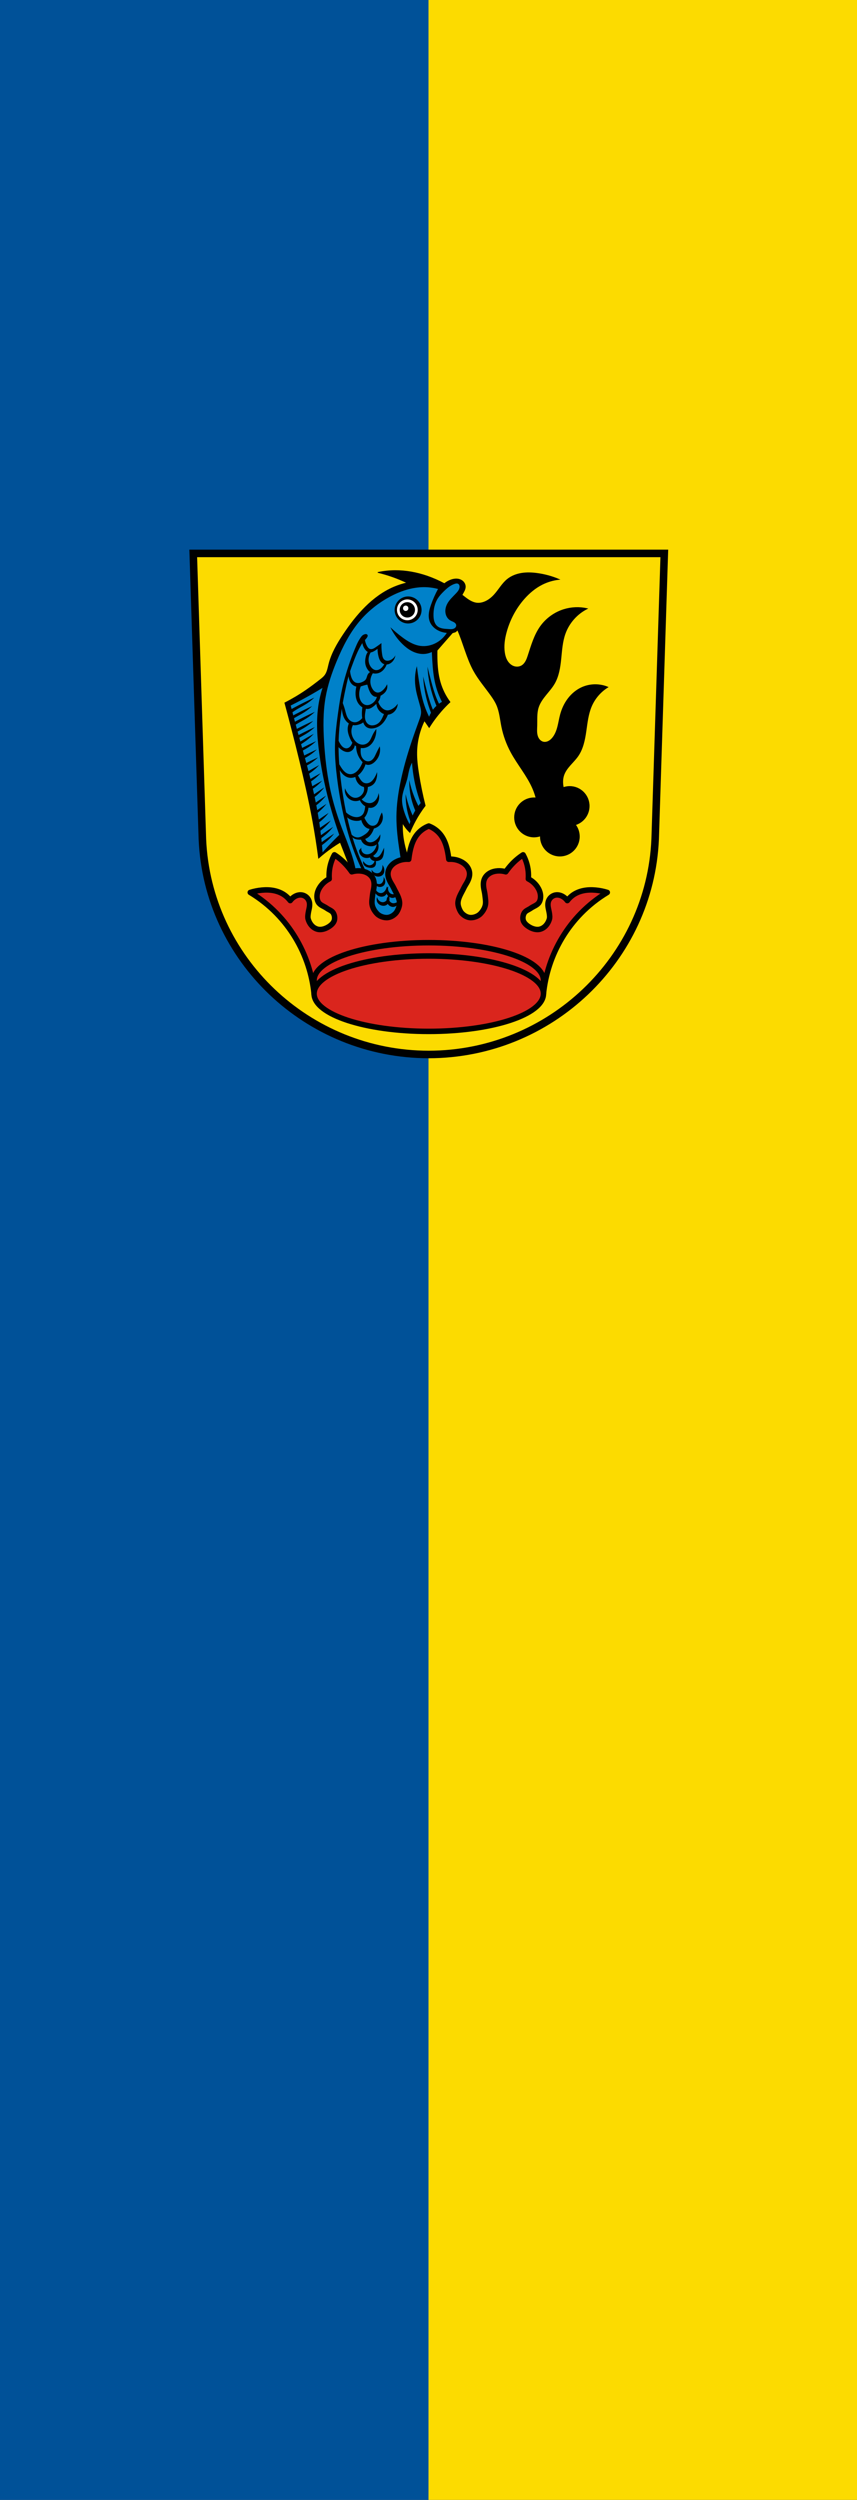 <?xml version="1.0" encoding="UTF-8" standalone="no"?>
<svg
   xmlns:dc="http://purl.org/dc/elements/1.1/"
   xmlns:cc="http://creativecommons.org/ns#"
   xmlns:rdf="http://www.w3.org/1999/02/22-rdf-syntax-ns#"
   xmlns:svg="http://www.w3.org/2000/svg"
   xmlns="http://www.w3.org/2000/svg"
   xmlns:sodipodi="http://sodipodi.sourceforge.net/DTD/sodipodi-0.dtd"
   xmlns:inkscape="http://www.inkscape.org/namespaces/inkscape"
   width="300"
   height="875"
   id="svg2"
   version="1.1"
   inkscape:version="0.91 r13725"
   sodipodi:docname="Banner_Hausen_ob_Verena.svg">
  <rect width="100%" height="100%" fill="#333333" stroke="none"/>
  <defs
     id="defs10" />
  <sodipodi:namedview
     pagecolor="#ffffff"
     bordercolor="#666666"
     borderopacity="1"
     objecttolerance="10"
     gridtolerance="10"
     guidetolerance="10"
     inkscape:pageopacity="0"
     inkscape:pageshadow="2"
     inkscape:window-width="1535"
     inkscape:window-height="876"
     id="namedview8"
     showgrid="false"
     inkscape:zoom="0.7628672"
     inkscape:cx="150"
     inkscape:cy="437.5"
     inkscape:window-x="65"
     inkscape:window-y="24"
     inkscape:window-maximized="1"
     inkscape:current-layer="svg2" />
  <path
     d="M150 0H0v875h150"
     color="#000"
     fill="#005198"
     id="path4" />
  <path
     d="M300 0H150v875h150"
     color="#000"
     fill="#fcdb00"
     id="path6" />
  <g
     id="g3370"
     transform="matrix(0.239,0,0,0.24,232.505,171.944)">
    <path
       id="path10563-0-9"
       d="m -689.797,90.654 13.398,416.624 c 7.415,175.25 153.92,314.046 331.589,314.144 177.51,-0.215 324.069,-139.061 331.589,-314.144 L 0.178,90.654 l -344.979,0 z"
       inkscape:connector-curvature="0"
       style="fill:#fcdb00;fill-opacity:1;fill-rule:evenodd;stroke:none;stroke-width:11;stroke-opacity:1" />
    <path
       id="path10563-0"
       d="m -689.797,90.654 13.398,416.624 c 7.415,175.25 153.92,314.046 331.589,314.144 177.51,-0.215 324.069,-139.061 331.589,-314.144 L 0.178,90.654 l -344.979,0 z"
       inkscape:connector-curvature="0"
       style="fill:none;fill-rule:evenodd;stroke:#000000;stroke-width:11;stroke-opacity:1" />
    <path
       sodipodi:nodetypes="sccsssssscsscscsssssssssssscscscssccscsccscacssssssccccccccccccsssssscssssssssssssssscssssssssssscsssssssscssssssccss"
       inkscape:connector-curvature="0"
       id="path11797-9"
       d="m -394.422,115.683 c -8.417,0.062 -16.827,0.973 -25.062,2.711 14.8,3.507 29.216,8.619 42.932,15.191 -6.528,1.466 -12.926,3.504 -19.086,6.115 -31.591,13.391 -55.161,40.648 -74.211,69.186 -8.971,13.438 -17.322,27.619 -21.26,43.289 -1.411,5.615 -2.336,11.593 -5.797,16.234 -1.804,2.419 -4.195,4.323 -6.57,6.184 -6.816,5.341 -13.729,10.567 -20.873,15.461 -10.015,6.86 -20.48,13.062 -31.307,18.553 7.599,27.857 14.815,55.818 21.645,83.873 7.144,29.346 13.869,58.806 19.326,88.512 3.3,17.96 6.136,36.007 8.504,54.113 6.261,-5.533 12.845,-10.699 19.711,-15.461 3.906,-2.709 7.904,-5.288 11.982,-7.73 2.566,6.575 5.142,13.147 7.73,19.713 7.224,18.33 14.601,36.875 17.006,56.43 0.9,7.317 1.094,14.722 2.354,21.986 1.259,7.264 3.689,14.532 8.469,20.145 3.719,4.366 8.719,7.538 14.088,9.555 5.369,2.017 11.106,2.918 16.834,3.199 9.584,0.47 19.35,-0.811 28.164,-4.605 8.814,-3.794 16.631,-10.207 21.311,-18.584 3.527,-6.314 5.199,-13.574 5.344,-20.805 0.145,-7.231 -1.2,-14.441 -3.412,-21.326 -2.739,-8.525 -6.783,-16.56 -10.498,-24.707 -6.494,-14.242 -12.049,-29.039 -14.625,-44.479 -1.362,-8.163 -1.882,-16.467 -1.547,-24.736 1.264,2.284 2.686,4.481 4.252,6.57 1.972,2.632 4.173,5.092 6.57,7.344 2.394,-5.811 5.105,-11.492 8.117,-17.008 4.2,-7.692 8.985,-15.064 14.301,-22.031 -3.955,-15.556 -7.18,-31.297 -9.662,-47.154 -1.602,-10.235 -2.897,-20.562 -2.705,-30.92 0.295,-15.906 4.153,-31.738 11.209,-45.996 l 6.957,10.049 c 5.259,-8.456 11.212,-16.478 17.779,-23.963 4.028,-4.59 8.286,-8.979 12.754,-13.143 -6.42,-8.58 -11.289,-18.317 -14.301,-28.602 -3.334,-11.382 -4.385,-23.314 -4.639,-35.172 -0.083,-3.865 -0.083,-7.731 0,-11.596 2.702,-3.095 5.408,-6.189 8.117,-9.277 4.755,-5.421 9.522,-10.831 14.301,-16.232 1.485,-0.679 3.204,-0.774 4.639,-1.547 1.16,-0.625 1.75,-2.181 3.107,-2.443 8.24,18.645 13.418,40.818 23.207,58.74 7.153,13.096 17.076,24.429 25.74,36.578 3.063,4.295 5.987,8.727 8.127,13.549 4.433,9.988 5.292,21.124 7.451,31.836 2.621,13.001 7.236,25.589 13.547,37.254 9.795,18.105 23.617,33.965 31.838,52.836 1.961,4.5 3.565,9.151 4.842,13.891 -0.963,-0.099 -1.93,-0.148 -2.898,-0.148 -15.781,4.4e-4 -28.573,12.794 -28.572,28.574 4.4e-4,15.78 12.792,28.572 28.572,28.572 3.163,-0.011 6.302,-0.548 9.289,-1.588 -0.019,0.289 -0.033,0.579 -0.043,0.869 -6.3e-4,15.781 12.793,28.575 28.574,28.574 15.781,-4.4e-4 28.573,-12.794 28.572,-28.574 -0.01,-6.192 -2.032,-12.213 -5.76,-17.156 11.97,-3.691 20.141,-14.747 20.154,-27.273 6.3e-4,-15.781 -12.793,-28.575 -28.574,-28.574 -3.159,0.012 -6.294,0.548 -9.277,1.586 -0.055,-0.262 -0.123,-0.522 -0.174,-0.785 -1.076,-5.608 -1.099,-11.507 0.678,-16.934 1.846,-5.637 5.52,-10.486 9.447,-14.932 3.927,-4.446 8.188,-8.631 11.551,-13.518 7.148,-10.386 9.743,-23.177 11.564,-35.652 1.821,-12.476 3.088,-25.249 8.08,-36.826 4.928,-11.429 13.461,-21.271 24.074,-27.771 -12.035,-5.055 -26.164,-4.881 -38.07,0.471 -7.925,3.562 -14.804,9.291 -20.094,16.184 -5.29,6.892 -9.016,14.926 -11.293,23.311 -1.583,5.828 -2.478,11.824 -3.992,17.67 -1.515,5.846 -3.714,11.645 -7.547,16.312 -1.727,2.103 -3.802,3.971 -6.26,5.141 -2.458,1.169 -5.326,1.597 -7.941,0.842 -2.194,-0.634 -4.114,-2.072 -5.516,-3.875 -1.402,-1.803 -2.307,-3.958 -2.83,-6.182 -1.046,-4.447 -0.601,-9.086 -0.461,-13.652 0.271,-8.862 -0.61,-17.954 2.031,-26.418 2.119,-6.791 6.372,-12.697 10.857,-18.219 4.485,-5.522 9.303,-10.838 12.852,-17.004 6.202,-10.775 8.136,-23.431 9.398,-35.799 1.263,-12.368 2.007,-24.969 6.182,-36.68 5.615,-15.751 17.53,-29.155 32.514,-36.578 -11.366,-2.598 -23.419,-2.124 -34.547,1.355 -13.508,4.224 -25.584,12.908 -33.867,24.385 -9.097,12.604 -13.423,27.911 -18.289,42.674 -0.944,2.863 -1.923,5.737 -3.395,8.367 -1.472,2.631 -3.478,5.031 -6.09,6.535 -3.65,2.102 -8.281,2.244 -12.191,0.678 -3.804,-1.523 -6.899,-4.536 -8.992,-8.059 -2.093,-3.523 -3.244,-7.538 -3.879,-11.586 -1.592,-10.155 -0.037,-20.575 2.709,-30.48 4.983,-17.975 13.961,-34.888 26.418,-48.771 7.343,-8.183 15.935,-15.347 25.74,-20.32 7.815,-3.964 16.351,-6.502 25.062,-7.451 -10.377,-4.377 -21.346,-7.349 -32.514,-8.807 -7.52,-0.981 -15.186,-1.274 -22.668,-0.037 -7.482,1.237 -14.796,4.064 -20.684,8.844 -7.603,6.172 -12.363,15.122 -18.967,22.354 -3.492,3.824 -7.546,7.192 -12.191,9.482 -4.187,2.064 -8.909,3.228 -13.549,2.709 -3.866,-0.432 -7.528,-2.006 -10.857,-4.018 -3.33,-2.011 -6.37,-4.461 -9.463,-6.82 -0.424,-0.323 -0.853,-0.639 -1.279,-0.959 0.196,-0.389 0.387,-0.782 0.594,-1.166 0.931,-1.725 1.971,-3.394 2.797,-5.172 0.826,-1.777 1.441,-3.69 1.455,-5.65 0.018,-2.507 -0.974,-4.981 -2.605,-6.885 -1.632,-1.904 -3.873,-3.246 -6.283,-3.938 -3.908,-1.122 -8.14,-0.556 -11.982,0.773 -3.507,1.214 -6.795,3.054 -9.662,5.41 -0.22,-0.058 -0.442,-0.107 -0.662,-0.164 -7.895,-4.178 -16.084,-7.786 -24.529,-10.699 -15.233,-5.254 -31.303,-8.248 -47.416,-8.129 z"
       style="fill:#000000;fill-rule:evenodd;stroke:#000000;stroke-width:1px;stroke-linecap:butt;stroke-linejoin:miter;stroke-opacity:1" />
    <path
       id="path11830-6"
       d="m -304.119,134.501 c -0.752,0.035 -1.489,0.21 -2.211,0.422 -6.492,1.902 -11.812,6.507 -16.633,11.252 -3.139,3.09 -6.186,6.321 -8.562,10.029 -4.787,7.471 -6.611,16.57 -6.359,25.439 0.077,2.72 0.344,5.458 1.152,8.057 0.808,2.599 2.187,5.066 4.229,6.865 2.194,1.934 5.035,3.001 7.906,3.559 2.871,0.557 5.809,0.642 8.727,0.844 1.773,0.123 3.561,0.289 5.322,0.051 1.761,-0.238 3.525,-0.925 4.707,-2.252 0.829,-0.931 1.334,-2.182 1.223,-3.424 -0.086,-0.964 -0.534,-1.873 -1.16,-2.611 -0.626,-0.738 -1.422,-1.316 -2.264,-1.793 -1.651,-0.936 -3.488,-1.505 -5.137,-2.445 -2.217,-1.264 -4.036,-3.185 -5.279,-5.414 -1.243,-2.229 -1.917,-4.757 -2.059,-7.305 -0.212,-3.795 0.745,-7.608 2.445,-11.008 3.095,-6.189 8.448,-10.879 13.209,-15.9 1.218,-1.284 2.41,-2.607 3.355,-4.104 0.946,-1.496 1.642,-3.183 1.781,-4.947 0.075,-0.945 -0.015,-1.915 -0.369,-2.795 -0.355,-0.879 -0.989,-1.663 -1.832,-2.098 -0.669,-0.345 -1.44,-0.457 -2.191,-0.422 z m -47.732,5.355 c -17.597,0.021 -34.798,5.843 -50.295,14.18 -15.828,8.515 -30.236,19.731 -42.098,33.234 -15.646,17.811 -26.62,39.241 -35.672,61.152 -6.89,16.679 -12.782,33.857 -15.951,51.623 -3.903,21.878 -3.617,44.29 -2.217,66.469 1.371,21.713 3.803,43.39 8.199,64.697 3.57,17.302 8.431,34.332 14.4,50.959 8.906,24.807 20.349,48.985 24.623,74.994 1.734,10.554 2.263,21.291 4.336,31.783 2.073,10.492 5.866,20.976 13.139,28.818 4.701,5.07 10.689,8.837 17.061,11.521 6.338,2.67 13.219,4.322 20.078,3.818 6.859,-0.504 13.695,-3.32 18.252,-8.471 4.257,-4.812 6.223,-11.167 8.197,-17.281 1.15,-3.56 2.343,-7.12 3.072,-10.789 0.73,-3.669 0.987,-7.478 0.252,-11.146 -1.356,-6.773 -5.889,-12.386 -9.307,-18.389 -6.922,-12.158 -9.392,-26.277 -11.521,-40.104 -2.69,-17.466 -5.019,-35.061 -4.873,-52.732 0.137,-16.533 2.444,-32.988 5.76,-49.186 4.182,-20.427 9.968,-40.503 16.617,-60.266 3.523,-10.472 7.29,-20.861 11.078,-31.24 1.233,-3.379 2.482,-6.821 2.658,-10.414 0.169,-3.447 -0.658,-6.858 -1.551,-10.191 -2.072,-7.737 -4.534,-15.386 -5.982,-23.264 -1.114,-6.058 -1.621,-12.238 -1.328,-18.391 0.26,-5.47 1.154,-10.909 2.658,-16.174 0.919,7.327 1.953,14.641 3.102,21.936 1.922,12.21 4.178,24.424 8.197,36.113 1.852,5.387 4.077,10.649 6.648,15.732 0.762,-2.002 1.69,-3.941 2.75,-5.803 -0.632,-1.647 -1.248,-3.299 -1.834,-4.963 -3.188,-9.057 -5.684,-18.363 -7.355,-27.818 -1.182,-6.688 -1.95,-13.448 -2.299,-20.23 1.752,7.225 3.59,14.43 5.516,21.611 2.23,8.315 4.583,16.619 7.816,24.598 0.329,0.811 0.671,1.615 1.018,2.418 0.745,-0.996 1.532,-1.959 2.363,-2.885 0.876,-0.975 1.802,-1.903 2.766,-2.791 -1.231,-2.995 -2.39,-6.02 -3.465,-9.074 -3.188,-9.057 -5.686,-18.361 -7.357,-27.816 -1.182,-6.688 -1.95,-13.448 -2.299,-20.23 1.752,7.225 3.592,14.429 5.518,21.609 2.23,8.315 4.583,16.621 7.816,24.6 1.076,2.656 2.257,5.269 3.523,7.84 1.393,-1.014 2.848,-1.945 4.355,-2.779 -4.149,-8.008 -7.354,-16.505 -9.527,-25.258 -2.841,-11.441 -3.91,-23.241 -4.652,-35.006 -0.261,-4.134 -0.482,-8.27 -0.664,-12.408 -4.071,1.917 -8.573,2.909 -13.072,2.881 -5.723,-0.036 -11.368,-1.712 -16.439,-4.365 -5.072,-2.653 -9.597,-6.26 -13.693,-10.258 -7.195,-7.021 -13.149,-15.312 -17.504,-24.373 5.338,5.04 10.963,9.779 16.838,14.182 8.21,6.153 17.294,11.797 27.475,13.072 8.07,1.011 16.407,-0.87 23.486,-4.875 6.017,-3.404 11.168,-8.325 14.844,-14.18 -3.573,-0.239 -7.106,-1.066 -10.414,-2.438 -3.332,-1.381 -6.447,-3.324 -9.037,-5.834 -2.59,-2.51 -4.645,-5.597 -5.807,-9.012 -1.315,-3.866 -1.461,-8.059 -0.914,-12.105 0.547,-4.047 1.765,-7.973 3.129,-11.822 2.785,-7.861 6.198,-15.5 10.193,-22.82 -6.715,-1.771 -13.661,-2.668 -20.605,-2.66 z m -23.225,13.566 c 10.891,1.3e-4 19.72,8.83 19.719,19.721 -1.4e-4,10.89 -8.828,19.719 -19.719,19.719 -10.89,-1.4e-4 -19.719,-8.828 -19.719,-19.719 -9.4e-4,-10.891 8.828,-19.721 19.719,-19.721 z m -62.287,54.887 c 0.513,-0.062 1.06,0.002 1.537,0.201 0.472,0.197 0.915,0.525 1.209,0.943 0.198,0.283 0.283,0.641 0.322,0.984 0.039,0.345 -4.8e-4,0.703 -0.094,1.037 -0.187,0.668 -0.536,1.288 -0.914,1.869 -0.86,1.324 -1.936,2.49 -3.029,3.643 0.523,2.957 1.499,5.835 2.912,8.484 0.516,0.967 1.092,1.91 1.832,2.719 0.74,0.808 1.653,1.48 2.697,1.811 1.381,0.438 2.9,0.252 4.26,-0.248 1.36,-0.5 2.588,-1.296 3.793,-2.1 2.969,-1.981 5.88,-4.051 8.725,-6.207 -0.076,2.068 -0.076,4.139 0,6.207 0.128,3.483 0.471,6.958 1.006,10.402 0.236,1.516 0.513,3.04 1.092,4.461 0.579,1.421 1.487,2.747 2.768,3.592 1.041,0.687 2.289,1.027 3.535,1.076 1.247,0.049 2.493,-0.185 3.678,-0.574 3.637,-1.195 6.741,-3.926 8.389,-7.381 -0.393,2.708 -1.437,5.317 -3.02,7.549 -1.842,2.596 -4.477,4.702 -7.549,5.537 -0.749,0.204 -1.522,0.323 -2.299,0.363 -0.688,1.884 -1.596,3.688 -2.734,5.34 -1.913,2.777 -4.472,5.168 -7.551,6.543 -2.663,1.189 -5.667,1.587 -8.555,1.176 -0.475,-0.068 -0.947,-0.165 -1.416,-0.279 -0.834,1.307 -1.546,2.691 -2.107,4.137 -0.954,2.457 -1.492,5.083 -1.51,7.719 -0.026,3.894 1.103,7.784 3.188,11.072 0.823,1.298 1.802,2.514 3.014,3.461 1.211,0.946 2.667,1.614 4.199,1.74 1.36,0.112 2.735,-0.206 3.979,-0.77 1.243,-0.564 2.364,-1.368 3.404,-2.252 2.888,-2.456 5.204,-5.58 6.711,-9.059 0.731,2.957 0.366,6.173 -1.008,8.893 -1.573,3.115 -4.357,5.471 -7.381,7.213 -0.382,0.22 -0.77,0.431 -1.164,0.631 -0.263,2.621 -1.11,5.183 -2.492,7.426 -0.288,0.467 -0.603,0.913 -0.93,1.352 0.997,3.197 2.764,6.157 5.137,8.521 1.112,1.108 2.356,2.093 3.748,2.818 1.392,0.725 2.935,1.185 4.504,1.227 2.02,0.053 4.003,-0.585 5.826,-1.457 3.806,-1.821 7.094,-4.71 9.387,-8.252 -0.157,4.585 -2.251,9.071 -5.664,12.137 -2.416,2.17 -5.518,3.622 -8.752,3.844 -0.577,1.444 -1.22,2.864 -1.93,4.248 -2.067,4.033 -4.729,7.828 -8.252,10.68 -2.993,2.423 -6.577,4.121 -10.357,4.855 -1.911,0.371 -3.883,0.5 -5.809,0.219 -1.926,-0.281 -3.807,-0.983 -5.357,-2.16 -1.433,-1.088 -2.551,-2.556 -3.379,-4.152 -0.432,-0.832 -0.786,-1.7 -1.088,-2.588 -0.362,0.38 -0.758,0.73 -1.188,1.029 -1.041,0.724 -2.219,1.223 -3.408,1.664 -2.544,0.944 -5.217,1.651 -7.93,1.619 -0.854,-0.01 -1.706,-0.096 -2.545,-0.25 -1.187,2.286 -1.93,4.803 -2.148,7.369 -0.453,5.312 1.353,10.733 4.693,14.889 1.431,1.78 3.145,3.351 5.127,4.484 1.982,1.134 4.242,1.822 6.525,1.828 3.175,0.009 6.312,-1.334 8.576,-3.561 2.98,-2.931 4.332,-7.08 6.15,-10.844 1.448,-2.998 3.244,-5.827 5.34,-8.414 0.23,4.676 -0.548,9.4 -2.266,13.756 -1.779,4.51 -4.658,8.711 -8.738,11.328 -3.011,1.932 -6.623,2.934 -10.195,2.75 -0.508,-0.026 -1.013,-0.079 -1.516,-0.152 -0.138,1.234 -0.241,2.472 -0.266,3.713 -0.062,3.15 0.267,6.379 1.619,9.225 1.038,2.184 2.692,4.103 4.805,5.277 2.113,1.175 4.691,1.561 7.008,0.871 2.311,-0.688 4.219,-2.374 5.637,-4.324 1.418,-1.95 2.405,-4.171 3.426,-6.355 1.716,-3.673 3.551,-7.289 5.502,-10.842 0.773,3.678 0.663,7.539 -0.322,11.166 -1.189,4.377 -3.649,8.388 -6.959,11.488 -1.548,1.449 -3.297,2.716 -5.26,3.518 -1.963,0.802 -4.154,1.123 -6.23,0.691 -0.711,-0.148 -1.398,-0.387 -2.059,-0.688 -1.362,4.54 -3.704,8.784 -6.842,12.338 -1.273,1.442 -2.693,2.773 -4.248,3.904 0.889,1.582 1.808,3.148 2.791,4.674 0.764,1.186 1.559,2.358 2.504,3.406 0.945,1.048 2.049,1.974 3.322,2.582 1.502,0.717 3.209,0.97 4.865,0.803 1.656,-0.168 3.261,-0.749 4.684,-1.613 2.704,-1.642 4.699,-4.237 6.311,-6.959 1.454,-2.455 2.65,-5.063 3.561,-7.768 0.286,3.197 0.012,6.445 -0.809,9.549 -0.646,2.444 -1.649,4.831 -3.238,6.797 -1.999,2.472 -4.865,4.172 -7.93,5.016 -0.509,0.14 -1.026,0.247 -1.547,0.34 -0.003,2.862 -0.515,5.724 -1.527,8.4 -1.193,3.155 -3.089,6.073 -5.664,8.252 -0.599,0.507 -1.247,0.953 -1.912,1.369 1.526,1.724 3.392,3.145 5.473,4.133 2.858,1.356 6.198,1.892 9.225,0.973 2.7,-0.82 4.973,-2.737 6.635,-5.018 1.955,-2.682 3.146,-5.915 3.398,-9.225 1.494,4.463 1.199,9.499 -0.809,13.756 -0.806,1.709 -1.883,3.301 -3.248,4.607 -1.365,1.306 -3.026,2.321 -4.844,2.836 -1.883,0.533 -3.902,0.521 -5.811,0.09 -0.317,3.151 -1.136,6.25 -2.443,9.135 -0.909,2.005 -2.091,3.93 -3.57,5.551 0.923,2.144 2.062,4.195 3.408,6.102 1.547,2.19 3.466,4.269 5.988,5.178 1.385,0.499 2.907,0.617 4.352,0.334 1.445,-0.283 2.81,-0.964 3.902,-1.951 1.242,-1.122 2.112,-2.603 2.76,-4.146 0.648,-1.543 1.092,-3.162 1.609,-4.754 0.943,-2.9 2.136,-5.72 3.561,-8.416 1.484,3.266 1.887,7.013 1.133,10.52 -0.767,3.563 -2.727,6.861 -5.502,9.225 -2.075,1.767 -4.581,2.993 -7.223,3.678 -0.437,1.282 -0.94,2.541 -1.518,3.766 -1.151,2.442 -2.583,4.766 -4.412,6.752 -1.829,1.985 -4.065,3.626 -6.592,4.576 -0.044,0.017 -0.089,0.029 -0.133,0.045 0.184,0.567 0.43,1.115 0.748,1.619 0.679,1.075 1.652,1.963 2.783,2.543 1.136,0.583 2.421,0.854 3.697,0.855 1.277,0.002 2.545,-0.261 3.746,-0.693 2.937,-1.057 5.435,-3.114 7.445,-5.502 1.41,-1.676 2.61,-3.529 3.561,-5.502 0.224,2.386 0.002,4.814 -0.648,7.121 -0.555,1.966 -1.469,3.86 -2.713,5.475 0.979,2.917 1.109,6.123 0.285,9.09 -1.105,3.98 -3.841,7.362 -7.285,9.674 0.043,0.074 0.079,0.151 0.127,0.223 0.452,0.678 1.087,1.233 1.818,1.592 0.918,0.451 1.977,0.587 2.99,0.451 1.013,-0.136 1.982,-0.536 2.836,-1.098 1.84,-1.211 3.104,-3.111 4.207,-5.018 1.5,-2.592 2.8,-5.298 3.885,-8.09 0.19,3.3 -0.029,6.624 -0.648,9.871 -0.445,2.333 -1.146,4.72 -2.75,6.473 -1.609,1.759 -3.962,2.677 -6.312,3.074 -0.825,0.139 -1.67,0.21 -2.512,0.209 0.347,1.135 0.494,2.33 0.408,3.514 -0.116,1.601 -0.666,3.213 -1.779,4.369 -0.997,1.035 -2.383,1.64 -3.801,1.877 -1.417,0.237 -2.872,0.13 -4.291,-0.096 -2.056,-0.327 -4.112,-0.922 -5.826,-2.104 -1.082,-0.746 -2.018,-1.731 -2.59,-2.914 -0.699,-1.447 -0.816,-3.164 -0.322,-4.693 0.907,1.564 2.125,2.948 3.561,4.047 1.717,1.313 3.829,2.231 5.986,2.104 1.823,-0.108 3.567,-0.972 4.855,-2.266 1.076,-1.081 1.836,-2.466 2.203,-3.945 -1.171,-0.157 -2.306,-0.49 -3.336,-1.072 -1.613,-0.913 -2.877,-2.407 -3.557,-4.129 -1.027,0.333 -2.081,0.582 -3.154,0.699 -1.879,0.205 -3.812,0.033 -5.588,-0.615 -2.125,-0.776 -3.994,-2.234 -5.262,-4.107 -1.268,-1.873 -1.929,-4.151 -1.859,-6.412 l 3.398,-3.883 c -0.361,1.57 -0.228,3.249 0.375,4.742 0.603,1.493 1.674,2.793 3.023,3.672 1.27,0.827 2.77,1.277 4.283,1.363 1.513,0.086 3.036,-0.185 4.455,-0.715 3.395,-1.268 6.12,-3.981 7.93,-7.121 1.225,-2.125 2.054,-4.471 2.477,-6.887 -0.521,0.451 -1.067,0.871 -1.666,1.223 -2.88,1.691 -6.415,1.998 -9.711,1.457 -2.823,-0.464 -5.587,-1.546 -7.768,-3.398 -1.847,-1.569 -3.216,-3.68 -3.939,-5.992 -0.845,0.028 -1.691,0.032 -2.533,0.004 -2.201,-0.074 -4.435,-0.297 -6.473,-1.133 -1.33,-0.545 -2.549,-1.353 -3.582,-2.352 2.655,8.676 5.622,17.253 8.975,25.684 5.161,12.978 11.207,25.604 18.08,37.762 l -3.891,1.373 c -6.771,-11.782 -12.739,-24.025 -17.85,-36.617 -7.103,-17.499 -12.541,-35.644 -16.938,-54.012 -4.837,-20.21 -8.423,-40.711 -10.984,-61.334 -1.886,-15.186 -3.219,-30.471 -2.975,-45.771 0.243,-15.251 2.05,-30.433 4.119,-45.545 2.435,-17.788 5.246,-35.574 10.07,-52.867 4.612,-16.531 10.311,-32.791 17.164,-48.518 1.371,-3.147 2.894,-6.252 4.771,-9.125 1.344,-2.057 2.63,-4.298 4.611,-5.752 1.188,-0.871 2.657,-1.425 4.119,-1.602 z m -4.793,13.152 c -0.079,0.118 -0.166,0.231 -0.242,0.352 -6.613,10.538 -11.01,22.361 -15.338,34.025 -0.817,2.202 -1.59,4.423 -2.324,6.656 0.24,2.754 0.789,5.482 1.656,8.107 0.568,1.719 1.273,3.408 2.305,4.896 1.031,1.488 2.408,2.774 4.07,3.492 1.565,0.676 3.324,0.825 5.016,0.615 1.691,-0.21 3.323,-0.767 4.883,-1.455 1.928,-0.85 3.828,-1.963 5.033,-3.691 0.763,-1.094 1.204,-2.374 1.604,-3.646 0.399,-1.272 0.771,-2.567 1.416,-3.734 0.767,-1.388 1.926,-2.548 3.293,-3.35 -0.516,-0.348 -1.002,-0.74 -1.447,-1.18 -2.271,-2.247 -4.375,-5.911 -5.201,-9.395 -0.968,-4.084 -0.547,-8.186 0.504,-12.584 0.532,-2.225 1.506,-4.341 2.838,-6.201 -0.435,-0.222 -0.855,-0.475 -1.246,-0.766 -0.922,-0.685 -1.717,-1.528 -2.432,-2.428 -2.199,-2.769 -3.66,-6.096 -4.361,-9.562 -0.01,-0.05 -0.015,-0.102 -0.025,-0.152 z m 22.338,8.373 c -1.589,1.244 -3.274,2.367 -5.033,3.355 -1.13,0.635 -2.298,1.216 -3.541,1.582 -0.511,0.151 -1.037,0.251 -1.566,0.314 -1.237,2.051 -2.127,4.312 -2.609,6.658 -0.567,2.762 -0.571,5.65 0.092,8.391 0.663,2.74 2.003,5.328 3.936,7.381 1.611,1.711 3.706,3.071 6.039,3.355 2.078,0.254 4.2,-0.37 5.99,-1.455 1.79,-1.086 3.275,-2.611 4.578,-4.25 0.732,-0.922 1.412,-1.886 2.037,-2.883 -0.291,-0.088 -0.58,-0.187 -0.861,-0.305 -2.07,-0.865 -3.76,-2.495 -4.975,-4.381 -1.215,-1.886 -1.986,-4.025 -2.576,-6.189 -1.028,-3.766 -1.537,-7.671 -1.51,-11.574 z m -42.473,39.938 c -1.025,3.593 -1.951,7.215 -2.764,10.857 -2.091,9.369 -4.033,18.79 -5.723,28.256 1.343,3.504 2.51,7.076 3.48,10.701 1.111,4.148 2.03,8.485 4.531,11.975 1.215,1.695 2.792,3.146 4.639,4.113 1.847,0.967 3.969,1.439 6.043,1.229 2.435,-0.247 4.703,-1.412 6.635,-2.914 1.178,-0.916 2.245,-1.972 3.191,-3.125 -0.445,-3.031 -0.569,-6.111 -0.441,-9.174 0.091,-2.194 0.312,-4.382 0.652,-6.551 -2.38,-1.45 -4.435,-3.433 -5.992,-5.748 -3.485,-5.183 -4.413,-11.74 -3.883,-17.963 0.187,-2.191 0.542,-4.367 1.061,-6.504 -2.609,-0.57 -5.052,-1.956 -6.873,-3.922 -2.72,-2.936 -4.049,-6.931 -4.529,-10.904 -0.013,-0.108 -0.015,-0.218 -0.027,-0.326 z m 27.541,12.238 c -1.871,0.332 -3.72,0.78 -5.535,1.342 -1.379,0.427 -2.753,0.905 -4.146,1.279 -0.814,2.037 -1.429,4.153 -1.826,6.311 -0.891,4.839 -0.646,10.035 1.617,14.404 0.813,1.569 1.882,3.017 3.225,4.166 1.343,1.149 2.966,1.99 4.705,2.307 2.776,0.505 5.659,-0.353 8.092,-1.781 3.155,-1.851 5.743,-4.702 7.121,-8.09 0.278,-0.684 0.494,-1.391 0.672,-2.107 -0.901,0.054 -1.806,0.002 -2.682,-0.215 -2.052,-0.508 -3.841,-1.823 -5.207,-3.436 -1.366,-1.613 -2.342,-3.518 -3.182,-5.457 -1.218,-2.811 -2.175,-5.735 -2.854,-8.723 z m -65.609,4.729 c -5.498,3.349 -11.046,6.614 -16.645,9.793 -9.863,5.6 -19.878,10.933 -30.029,15.992 0.435,1.688 0.878,3.375 1.316,5.062 3.509,-1.925 7.041,-3.81 10.598,-5.645 7.466,-3.851 15.035,-7.504 22.695,-10.951 -3.56,3.377 -7.447,6.412 -11.586,9.047 -5.581,3.553 -11.604,6.373 -17.139,9.998 -1.133,0.742 -2.236,1.527 -3.324,2.334 0.395,1.51 0.793,3.018 1.191,4.527 1.656,-0.88 3.318,-1.75 4.984,-2.609 7.466,-3.851 15.035,-7.504 22.695,-10.951 -3.56,3.377 -7.447,6.412 -11.586,9.047 -4.868,3.099 -10.074,5.642 -14.998,8.646 0.451,1.699 0.899,3.398 1.354,5.096 2.16,-1.157 4.326,-2.304 6.504,-3.428 7.466,-3.851 15.033,-7.502 22.693,-10.949 -3.56,3.377 -7.445,6.41 -11.584,9.045 -5.357,3.41 -11.12,6.153 -16.469,9.572 0.558,2.071 1.114,4.142 1.678,6.211 0.426,-0.221 0.849,-0.448 1.275,-0.668 7.466,-3.851 15.035,-7.502 22.695,-10.949 -3.56,3.377 -7.447,6.41 -11.586,9.045 -3.668,2.335 -7.52,4.365 -11.307,6.504 0.461,1.681 0.925,3.363 1.389,5.043 0.405,-0.211 0.809,-0.425 1.215,-0.635 7.466,-3.851 15.033,-7.504 22.693,-10.951 -3.56,3.377 -7.445,6.412 -11.584,9.047 -3.646,2.321 -7.475,4.34 -11.24,6.465 0.517,1.86 1.038,3.719 1.559,5.578 6.474,-3.92 13.037,-7.692 19.691,-11.297 -3.303,3.629 -6.954,6.941 -10.889,9.873 -2.5,1.863 -5.113,3.571 -7.725,5.277 0.508,1.809 1.015,3.618 1.523,5.428 6.769,-3.448 13.618,-6.742 20.545,-9.859 -3.56,3.377 -7.447,6.41 -11.586,9.045 -2.57,1.636 -5.234,3.114 -7.9,4.59 0.68,2.426 1.355,4.854 2.031,7.281 6.124,-3.084 12.312,-6.041 18.564,-8.855 -3.56,3.377 -7.445,6.412 -11.584,9.047 -1.943,1.237 -3.944,2.378 -5.955,3.502 0.667,2.406 1.33,4.814 1.988,7.223 5.718,-2.858 11.493,-5.601 17.322,-8.225 -3.56,3.377 -7.447,6.412 -11.586,9.047 -1.555,0.99 -3.146,1.919 -4.75,2.828 0.739,2.73 1.464,5.462 2.188,8.195 5.171,-3.031 10.397,-5.967 15.68,-8.799 -3.318,3.615 -6.984,6.909 -10.932,9.824 -1.239,0.915 -2.506,1.789 -3.785,2.646 0.668,2.561 1.332,5.124 1.975,7.691 4.904,-2.861 9.854,-5.64 14.857,-8.322 -3.318,3.615 -6.984,6.911 -10.932,9.826 -0.995,0.734 -2.011,1.44 -3.033,2.135 0.579,2.36 1.15,4.721 1.707,7.086 4.845,-2.823 9.735,-5.568 14.678,-8.217 -3.318,3.615 -6.986,6.909 -10.934,9.824 -0.951,0.702 -1.922,1.377 -2.898,2.043 0.622,2.703 1.229,5.409 1.82,8.119 4.959,-3.489 9.983,-6.887 15.072,-10.182 -3.009,3.876 -6.392,7.461 -10.086,10.691 -1.344,1.176 -2.731,2.301 -4.133,3.408 0.571,2.69 1.129,5.382 1.668,8.078 4.941,-3.475 9.945,-6.86 15.016,-10.143 -3.009,3.876 -6.392,7.463 -10.086,10.693 -1.35,1.18 -2.743,2.309 -4.15,3.42 0.456,2.353 0.897,4.709 1.326,7.066 4.464,-3.114 8.976,-6.159 13.545,-9.117 -3.009,3.876 -6.392,7.461 -10.086,10.691 -0.902,0.789 -1.825,1.551 -2.756,2.305 0.576,3.286 1.116,6.577 1.637,9.873 4.735,-3.318 9.526,-6.555 14.379,-9.697 -3.009,3.876 -6.392,7.461 -10.086,10.691 -1.197,1.046 -2.426,2.053 -3.67,3.043 0.098,0.647 0.205,1.294 0.301,1.941 0.299,2.035 0.565,4.075 0.842,6.113 5.19,-3.666 10.454,-7.229 15.787,-10.682 -3.009,3.876 -6.392,7.463 -10.086,10.693 -1.66,1.452 -3.386,2.823 -5.125,4.18 0.28,2.179 0.525,4.361 0.779,6.543 5.882,-4.204 11.855,-8.282 17.924,-12.211 -3.009,3.876 -6.392,7.463 -10.086,10.693 -2.359,2.063 -4.843,3.978 -7.326,5.893 0.206,1.902 0.381,3.807 0.568,5.711 5.994,-4.291 12.083,-8.45 18.271,-12.457 -3.009,3.876 -6.392,7.461 -10.086,10.691 -2.492,2.179 -5.12,4.196 -7.742,6.219 0.315,3.489 0.598,6.982 0.848,10.477 4.046,-4.541 8.183,-9.004 12.404,-13.383 3.951,-4.099 7.977,-8.125 12.076,-12.076 -4.022,-11.316 -7.723,-22.746 -11.098,-34.271 -8.168,-27.899 -14.421,-56.376 -18.277,-85.189 -3.466,-25.898 -4.97,-52.421 0.326,-78.008 1.188,-5.741 2.714,-11.411 4.568,-16.973 z m 78.822,23.281 c -0.924,0.905 -1.889,1.774 -2.875,2.607 -2.484,2.098 -5.207,4.154 -8.414,4.693 -1.36,0.229 -2.746,0.162 -4.1,-0.111 -0.341,1.811 -0.658,3.626 -0.918,5.451 -0.483,3.386 -0.821,6.875 0,10.195 0.406,1.642 1.099,3.223 2.107,4.582 1.008,1.359 2.338,2.49 3.881,3.186 2.258,1.018 4.871,1.057 7.281,0.486 2.885,-0.683 5.562,-2.223 7.607,-4.369 2.232,-2.342 3.667,-5.313 5.016,-8.254 0.533,-1.162 1.042,-2.336 1.559,-3.506 -1.418,-0.53 -2.768,-1.261 -3.986,-2.158 -3.618,-2.665 -6.181,-6.74 -6.957,-11.166 -0.095,-0.541 -0.158,-1.089 -0.201,-1.637 z m -50.615,6.949 c -2.051,12.687 -3.593,25.448 -4.346,38.27 -0.172,2.925 -0.291,5.852 -0.369,8.779 0.819,1.833 1.799,3.595 2.936,5.25 1.06,1.543 2.27,3.015 3.797,4.098 1.526,1.083 3.403,1.754 5.266,1.566 1.374,-0.138 2.679,-0.737 3.77,-1.584 1.09,-0.847 1.974,-1.937 2.703,-3.109 0.702,-1.129 1.249,-2.348 1.662,-3.611 -1.695,-2.355 -2.996,-5.016 -4.088,-7.717 -1.646,-4.072 -2.913,-8.396 -2.752,-12.785 0.094,-2.567 0.692,-5.111 1.73,-7.461 -0.313,-0.201 -0.623,-0.408 -0.922,-0.629 -2.65,-1.954 -4.718,-4.642 -6.148,-7.607 -1.776,-3.682 -2.587,-7.754 -3.076,-11.812 -0.066,-0.548 -0.107,-1.098 -0.162,-1.646 z m 18.943,53.475 c -0.074,0.586 -0.176,1.167 -0.332,1.736 -0.52,1.894 -1.497,3.669 -2.869,5.074 -1.372,1.405 -3.143,2.43 -5.061,2.855 -2.073,0.46 -4.263,0.214 -6.271,-0.475 -2.008,-0.689 -3.847,-1.804 -5.541,-3.084 -1.338,-1.01 -2.6,-2.149 -3.686,-3.424 0.032,8.367 0.414,16.733 1.037,25.086 0.803,1.372 1.625,2.732 2.486,4.068 1.608,2.494 3.339,4.951 5.578,6.898 2.239,1.948 5.05,3.366 8.016,3.459 2.776,0.087 5.495,-0.993 7.768,-2.59 3.156,-2.218 5.53,-5.388 7.443,-8.738 1.131,-1.981 2.113,-4.047 2.951,-6.168 -0.461,-0.463 -0.906,-0.944 -1.332,-1.439 -3.361,-3.915 -5.829,-8.598 -7.121,-13.594 -0.692,-2.676 -1.047,-5.438 -1.061,-8.201 -0.703,-0.44 -1.366,-0.938 -2.006,-1.465 z m 83.867,25.402 c -1.366,2.519 -2.491,5.169 -3.354,7.902 -1.603,5.08 -2.29,10.401 -3.592,15.566 -2.506,9.944 -7.306,19.448 -7.664,29.697 -0.198,5.679 0.994,11.323 2.635,16.764 2.081,6.897 4.897,13.572 8.383,19.877 0.357,-1.401 0.762,-2.788 1.199,-4.166 -2.674,-7.141 -4.615,-14.556 -5.746,-22.098 -0.88,-5.862 -1.28,-11.796 -1.197,-17.723 1.727,8.163 4.132,16.183 7.184,23.949 0.962,2.448 2.009,4.862 3.098,7.256 0.885,-1.925 1.841,-3.816 2.887,-5.658 0.291,-0.512 0.608,-1.009 0.91,-1.514 -3.656,-8.547 -6.236,-17.553 -7.615,-26.746 -0.88,-5.862 -1.28,-11.796 -1.197,-17.723 1.727,8.163 4.132,16.183 7.184,23.949 1.839,4.679 3.919,9.264 6.215,13.736 1.078,-1.421 2.188,-2.816 3.365,-4.156 -3.873,-10.435 -6.92,-21.177 -9.102,-32.092 -1.769,-8.852 -2.969,-17.817 -3.592,-26.822 z m -105.887,10.762 c 0.71,7.536 1.598,15.058 2.621,22.553 1.794,13.14 3.983,26.231 6.707,39.209 2.327,2.21 5.039,4.018 7.99,5.279 2.652,1.133 5.538,1.841 8.414,1.617 3.014,-0.234 5.993,-1.562 7.93,-3.883 1.982,-2.375 2.73,-5.527 3.238,-8.578 0.185,-1.108 0.343,-2.22 0.48,-3.334 -0.214,-0.13 -0.434,-0.251 -0.643,-0.389 -3.14,-2.071 -5.653,-5.053 -7.225,-8.469 -2.825,1.156 -5.955,1.558 -8.959,1.025 -3.988,-0.707 -7.663,-3.026 -10.033,-6.311 -2.495,-3.456 -3.512,-7.945 -2.752,-12.139 1.172,3.444 3.122,6.621 5.664,9.225 1.198,1.227 2.533,2.334 4.029,3.172 1.496,0.838 3.16,1.402 4.871,1.521 3.106,0.216 6.198,-1.066 8.578,-3.074 2.73,-2.304 4.65,-5.658 4.855,-9.225 0.069,-1.196 -0.06,-2.401 -0.363,-3.561 -0.928,-0.18 -1.839,-0.44 -2.713,-0.809 -3.97,-1.674 -6.94,-5.239 -8.576,-9.225 -0.604,-1.472 -1.024,-3.014 -1.293,-4.582 -0.163,0.07 -0.323,0.148 -0.488,0.213 -3.281,1.278 -6.987,1.509 -10.355,0.484 -4.193,-1.275 -7.627,-4.378 -10.195,-7.93 -0.648,-0.896 -1.232,-1.835 -1.783,-2.793 z m 10.885,68.912 c 0.509,2.249 1.034,4.495 1.578,6.736 1.511,6.221 3.163,12.41 4.971,18.553 0.918,0.96 1.969,1.791 3.121,2.453 1.815,1.043 3.895,1.673 5.988,1.619 3.092,-0.08 5.947,-1.607 8.576,-3.236 3.055,-1.892 6.103,-4.099 7.768,-7.283 0.329,-0.629 0.581,-1.294 0.787,-1.973 -0.875,-0.114 -1.736,-0.311 -2.566,-0.617 -2.849,-1.051 -5.153,-3.271 -6.797,-5.824 -1.278,-1.985 -2.196,-4.199 -2.715,-6.502 -2.856,1.291 -6.134,1.542 -9.262,1.16 -3.601,-0.44 -7.14,-1.693 -10.033,-3.883 -0.494,-0.374 -0.966,-0.778 -1.416,-1.203 z m 51.584,69.494 c 1.834,2.145 2.883,4.946 2.912,7.768 0.024,2.341 -0.683,4.749 -2.266,6.475 -1.701,1.854 -4.28,2.76 -6.797,2.75 -2.789,-0.011 -5.608,-1.137 -7.443,-3.236 -1.608,-1.839 -2.391,-4.372 -2.104,-6.797 0.952,1.916 2.582,3.487 4.531,4.369 1.155,0.523 2.422,0.808 3.689,0.771 1.267,-0.037 2.531,-0.4 3.592,-1.094 1.726,-1.129 2.808,-3.042 3.398,-5.018 0.578,-1.933 0.745,-3.988 0.486,-5.988 z m 1.736,17.604 c 1.565,1.83 2.462,4.219 2.486,6.627 0.02,1.998 -0.583,4.052 -1.934,5.523 -1.452,1.583 -3.655,2.356 -5.803,2.348 -2.38,-0.01 -4.786,-0.97 -6.354,-2.762 -1.372,-1.569 -2.04,-3.729 -1.795,-5.799 0.813,1.635 2.203,2.976 3.867,3.729 0.986,0.446 2.069,0.689 3.15,0.658 1.082,-0.031 2.161,-0.344 3.066,-0.936 1.473,-0.963 2.396,-2.593 2.9,-4.279 0.493,-1.649 0.635,-3.402 0.414,-5.109 z m 4.777,13.613 c 0.264,0.573 0.473,1.17 0.643,1.777 0.461,-0.618 0.992,-1.182 1.6,-1.656 -0.692,2.025 -0.663,4.287 0.082,6.293 0.441,1.188 1.131,2.291 2.049,3.166 0.917,0.875 2.065,1.517 3.305,1.783 2.016,0.433 4.137,-0.145 5.957,-1.115 1.78,-0.949 3.356,-2.276 4.596,-3.867 -0.234,2.812 -1.486,5.529 -3.471,7.535 -1.647,1.664 -3.854,2.854 -6.193,2.943 -1.799,0.069 -3.563,-0.531 -5.07,-1.531 0.45,1.77 0.499,3.641 0.141,5.432 0.398,0.719 0.885,1.387 1.479,1.953 0.917,0.875 2.065,1.515 3.305,1.781 2.016,0.433 4.137,-0.143 5.957,-1.113 1.78,-0.949 3.356,-2.276 4.596,-3.867 -0.234,2.812 -1.486,5.527 -3.471,7.533 -1.647,1.664 -3.854,2.856 -6.193,2.945 -2.515,0.096 -4.973,-1.099 -6.736,-2.895 -0.456,-0.464 -0.864,-0.976 -1.229,-1.518 -0.53,0.609 -1.137,1.148 -1.828,1.574 -2.142,1.321 -4.871,1.49 -7.289,0.795 -2.68,-0.771 -5.087,-2.622 -6.281,-5.143 -1.046,-2.207 -1.11,-4.856 -0.172,-7.111 0.394,2.103 1.533,4.058 3.168,5.438 0.969,0.817 2.113,1.438 3.342,1.748 1.229,0.31 2.544,0.304 3.754,-0.074 1.413,-0.442 2.614,-1.367 3.59,-2.496 -0.005,-0.26 -0.011,-0.521 0.008,-0.781 0.144,-1.999 1.019,-3.924 2.389,-5.383 -0.064,-0.062 -0.133,-0.118 -0.195,-0.182 -0.909,-0.926 -1.641,-2.03 -2.154,-3.223 -0.715,1.268 -1.697,2.375 -2.932,3.137 -2.142,1.321 -4.871,1.49 -7.289,0.795 -2.68,-0.771 -5.087,-2.622 -6.281,-5.143 -1.046,-2.207 -1.11,-4.858 -0.172,-7.113 0.394,2.103 1.534,4.06 3.17,5.439 0.969,0.817 2.111,1.438 3.34,1.748 1.229,0.31 2.544,0.302 3.754,-0.076 1.968,-0.616 3.53,-2.16 4.637,-3.9 1.083,-1.702 1.804,-3.634 2.1,-5.629 z"
       style="fill:#0081c9;fill-opacity:1;fill-rule:evenodd;stroke:none;stroke-width:1px;stroke-linecap:butt;stroke-linejoin:miter;stroke-opacity:1"
       inkscape:connector-curvature="0" />
    <circle
       r="13.196"
       cy="172.976"
       cx="-376.203"
       id="path12158"
       style="opacity:1;fill:none;fill-opacity:1;fill-rule:nonzero;stroke:#ffffff;stroke-width:4;stroke-linecap:round;stroke-linejoin:round;stroke-miterlimit:4;stroke-dasharray:none;stroke-dashoffset:0;stroke-opacity:1" />
    <ellipse
       ry="1.945"
       rx="1.888"
       cy="170.663"
       cx="-378.603"
       id="path12176"
       style="opacity:1;fill:none;fill-opacity:1;fill-rule:nonzero;stroke:#ffffff;stroke-width:4;stroke-linecap:round;stroke-linejoin:round;stroke-miterlimit:4;stroke-dasharray:none;stroke-dashoffset:0;stroke-opacity:1" />
    <g
       id="g12389"
       transform="translate(-720.066,61.39)">
      <path
         style="fill:#da251d;fill-opacity:1;fill-rule:evenodd;stroke:#000000;stroke-width:8;stroke-linecap:butt;stroke-linejoin:round;stroke-miterlimit:4;stroke-dasharray:none;stroke-opacity:1"
         d="m 375.256,426.848 c -6.596,2.458 -12.511,6.715 -16.934,12.191 -7.773,9.625 -10.589,22.28 -12.193,34.547 -0.075,0.576 -0.141,1.155 -0.213,1.732 -5.419,-0.382 -10.93,0.49 -15.934,2.609 -3.709,1.571 -7.172,3.829 -9.818,6.865 -2.647,3.036 -4.44,6.885 -4.678,10.906 -0.231,3.902 0.986,7.763 2.682,11.285 1.696,3.522 4.076,6.688 5.736,10.227 3.401,7.249 8.609,14.422 8.6,22.43 -0.006,5.099 -3.259,11.851 -5.51,14.27 -3.013,3.238 -6.97,5.736 -11.346,6.379 -2.854,0.419 -5.808,-0.03 -8.518,-0.932 -2.722,-0.906 -5.378,-2.352 -7.41,-4.377 -3.308,-3.296 -5.986,-7.519 -7.166,-12.037 -1.313,-5.029 -0.113,-10.417 0.408,-15.588 0.392,-3.888 1.599,-7.66 2.037,-11.545 0.438,-3.885 0.311,-7.932 -1.195,-11.539 -1.552,-3.717 -4.515,-6.758 -8.016,-8.75 -3.501,-1.992 -7.515,-2.978 -11.535,-3.236 -3.971,-0.255 -7.975,0.215 -11.795,1.326 -2.591,-3.678 -5.376,-7.216 -8.451,-10.543 -5.017,-5.428 -10.723,-10.219 -16.936,-14.225 -4.045,7.294 -6.597,15.413 -7.451,23.709 -0.39,3.79 -0.427,7.595 -0.205,11.393 -5.293,2.662 -9.917,6.664 -13.223,11.584 -2.246,3.343 -3.911,7.128 -4.467,11.117 -0.556,3.989 -0.084,8.356 2.045,11.689 2.656,4.159 8.129,5.596 12.156,8.449 3.173,2.248 7.463,3.495 9.461,6.832 1.897,3.168 2.532,7.441 1.475,10.979 -1.109,3.71 -4.377,6.647 -7.613,8.773 -4.085,2.683 -9.096,4.627 -13.979,4.422 -3.503,-0.147 -7.052,-1.736 -9.729,-4.002 -3.359,-2.844 -5.761,-6.984 -6.969,-11.217 -0.727,-2.548 -0.359,-5.315 0,-7.949 0.373,-2.739 1.105,-5.414 1.613,-8.131 0.508,-2.717 0.791,-5.525 0.258,-8.236 -0.52,-2.642 -1.826,-5.129 -3.725,-7.039 -1.898,-1.91 -4.383,-3.232 -7.031,-3.717 -2.3,-0.421 -4.698,-0.216 -6.934,0.469 -2.236,0.684 -4.315,1.838 -6.162,3.271 -1.61,1.249 -3.037,2.725 -4.254,4.357 -2.084,-2.639 -4.394,-5.069 -7.068,-7.145 -4.786,-3.714 -10.524,-6.105 -16.455,-7.342 -5.931,-1.237 -12.057,-1.348 -18.09,-0.787 -5.742,0.533 -11.43,1.671 -16.936,3.387 14.093,8.468 27.103,18.739 38.611,30.482 20.889,21.316 36.748,47.511 46.061,75.865 4.402,13.405 7.361,27.283 8.807,41.318 l 167.986,0 167.986,0 c 1.446,-14.035 4.404,-27.913 8.807,-41.318 9.312,-28.355 25.172,-54.55 46.061,-75.865 11.508,-11.743 24.518,-22.014 38.611,-30.482 -5.506,-1.716 -11.193,-2.853 -16.936,-3.387 -6.032,-0.56 -12.159,-0.45 -18.09,0.787 -5.931,1.237 -11.669,3.628 -16.455,7.342 -2.674,2.075 -4.984,4.506 -7.068,7.145 -1.217,-1.633 -2.644,-3.108 -4.254,-4.357 -1.848,-1.433 -3.926,-2.587 -6.162,-3.271 -2.236,-0.684 -4.634,-0.89 -6.934,-0.469 -2.649,0.485 -5.133,1.807 -7.031,3.717 -1.898,1.91 -3.205,4.397 -3.725,7.039 -0.534,2.712 -0.251,5.52 0.258,8.236 0.508,2.717 1.24,5.392 1.613,8.131 0.359,2.634 0.727,5.401 0,7.949 -1.208,4.233 -3.61,8.373 -6.969,11.217 -2.676,2.266 -6.225,3.855 -9.729,4.002 -4.883,0.205 -9.894,-1.738 -13.979,-4.422 -3.236,-2.126 -6.504,-5.064 -7.613,-8.773 -1.058,-3.538 -0.422,-7.811 1.475,-10.979 1.998,-3.337 6.287,-4.584 9.461,-6.832 4.027,-2.853 9.5,-4.29 12.156,-8.449 2.129,-3.334 2.601,-7.7 2.045,-11.689 -0.556,-3.989 -2.22,-7.774 -4.467,-11.117 -3.305,-4.92 -7.93,-8.922 -13.223,-11.584 0.222,-3.798 0.185,-7.602 -0.205,-11.393 -0.855,-8.296 -3.406,-16.415 -7.451,-23.709 -6.212,4.005 -11.918,8.797 -16.936,14.225 -3.075,3.327 -5.86,6.865 -8.451,10.543 -3.82,-1.111 -7.824,-1.581 -11.795,-1.326 -4.02,0.258 -8.034,1.244 -11.535,3.236 -3.501,1.992 -6.463,5.033 -8.016,8.75 -1.507,3.607 -1.633,7.655 -1.195,11.539 0.438,3.885 1.645,7.657 2.037,11.545 0.521,5.171 1.721,10.559 0.408,15.588 -1.18,4.518 -3.858,8.741 -7.166,12.037 -2.032,2.025 -4.688,3.471 -7.41,4.377 -2.71,0.902 -5.664,1.351 -8.518,0.932 -4.376,-0.643 -8.333,-3.141 -11.346,-6.379 -2.25,-2.418 -5.504,-9.171 -5.51,-14.27 -0.01,-8.007 5.199,-15.18 8.6,-22.43 1.66,-3.538 4.04,-6.705 5.736,-10.227 1.696,-3.522 2.913,-7.383 2.682,-11.285 -0.238,-4.021 -2.031,-7.87 -4.678,-10.906 -2.647,-3.036 -6.109,-5.294 -9.818,-6.865 -5.003,-2.12 -10.515,-2.991 -15.934,-2.609 -0.071,-0.577 -0.138,-1.156 -0.213,-1.732 -1.605,-12.267 -4.42,-24.922 -12.193,-34.547 -4.423,-5.476 -10.337,-9.734 -16.934,-12.191 z"
         id="path11683"
         inkscape:connector-curvature="0" />
      <ellipse
         style="opacity:1;fill:#da251d;fill-opacity:1;fill-rule:nonzero;stroke:#000000;stroke-width:8;stroke-linecap:round;stroke-linejoin:round;stroke-miterlimit:4;stroke-dasharray:none;stroke-dashoffset:0;stroke-opacity:1"
         id="path11780-9"
         cx="375.256"
         cy="652.005"
         rx="167.986"
         ry="54.984" />
      <ellipse
         style="opacity:1;fill:#da251d;fill-opacity:1;fill-rule:nonzero;stroke:#000000;stroke-width:8;stroke-linecap:round;stroke-linejoin:round;stroke-miterlimit:4;stroke-dasharray:none;stroke-dashoffset:0;stroke-opacity:1"
         id="path11780"
         cx="375.256"
         cy="671.377"
         rx="167.986"
         ry="54.984" />
    </g>
  </g>
</svg>
